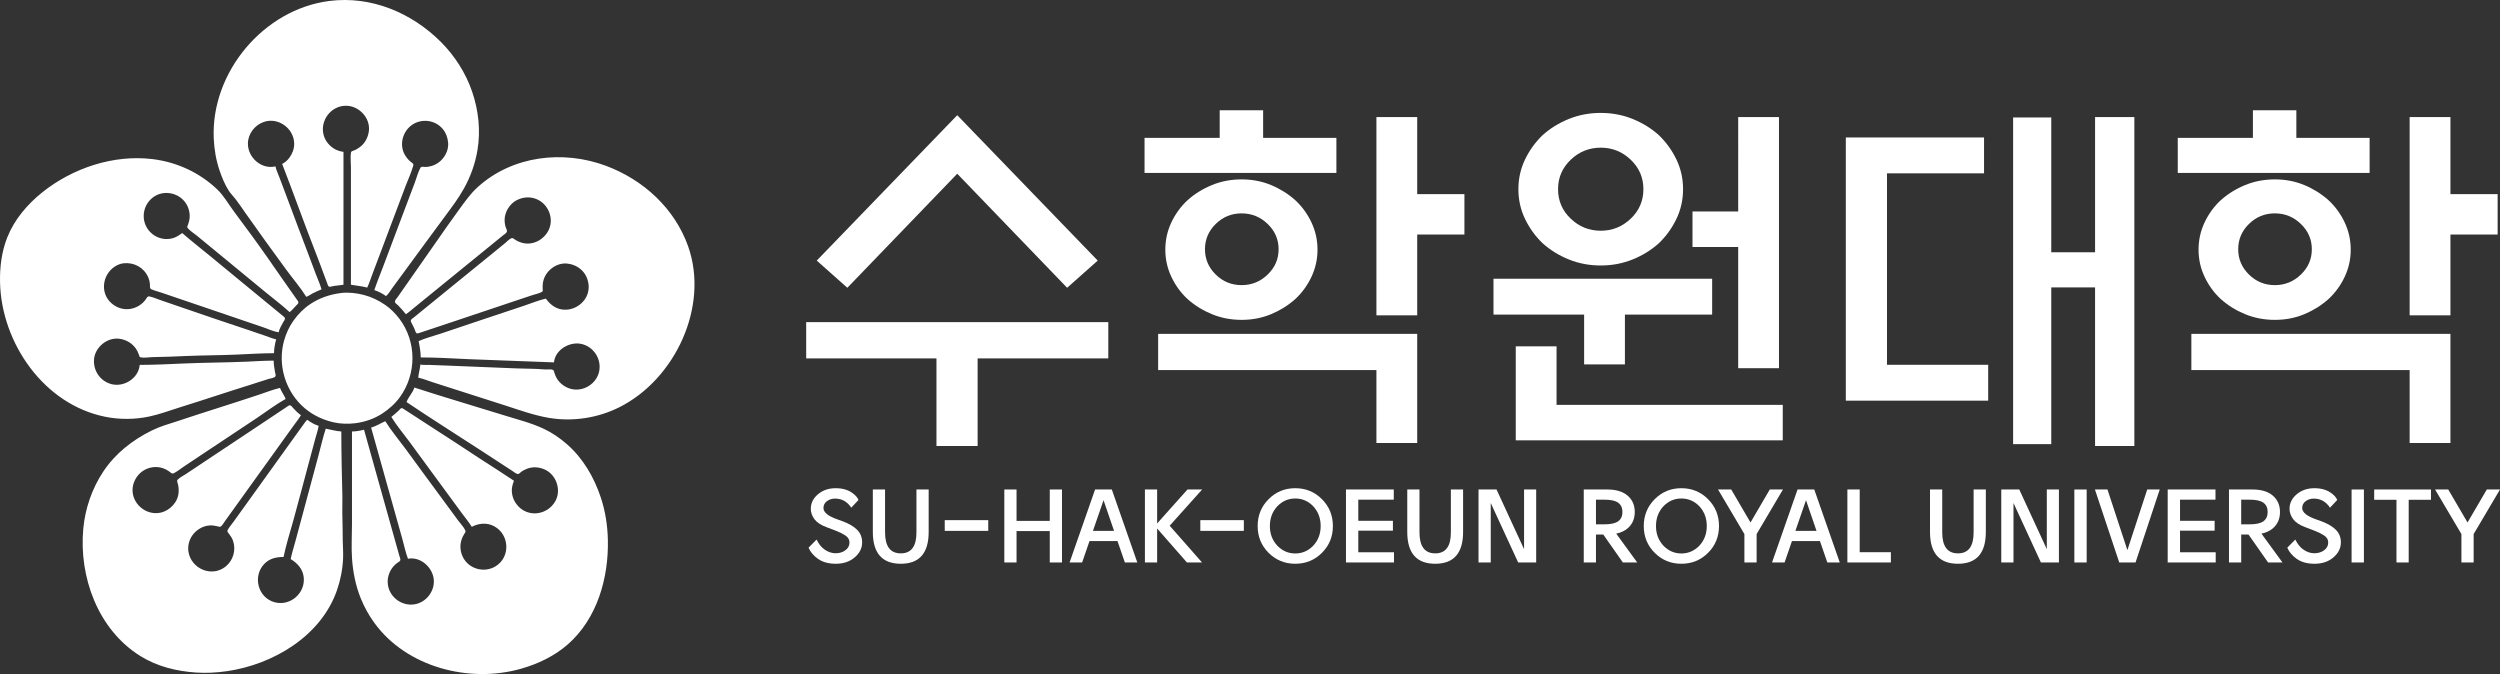 <?xml version="1.0" encoding="UTF-8"?>
<svg id="_레이어_2" data-name="레이어 2" xmlns="http://www.w3.org/2000/svg" viewBox="0 0 3993.56 1076.72">
  <rect x="0" y="0" width="3993.56" height="1076.72" fill="#333333" stroke="none"/>
  <defs>
    <style>
      .cls-1 {
        fill: #fff;
      }
    </style>
  </defs>
  <g id="_레이어_1-2" data-name="레이어 1">
    <g>
      <path id="svg_2" data-name="svg 2" class="cls-1" d="M489.23,474.12c3.64-1.16,6.83-3.67,10.19-5.49,4.57-2.47,9.46-4.21,14.15-6.4-2.21-8.09-5.84-15.95-8.82-23.78-4.3-11.31-8.43-22.68-12.8-33.97-11.65-30.08-22.72-60.4-34.1-90.58l-11.32-30.01c-2.24-5.93-5.09-11.95-6.55-18.12-22.28,5.31-43.97-13.94-43.97-36.23,0-15.6,10.77-29.65,25.28-34.71,23.17-8.08,48.37,10.3,48.68,34.71,.1,8.11-3,16.26-7.86,22.65-3.01,3.96-6.86,7.48-11.38,9.62,18.31,47.2,35.16,94.98,53.67,142.1,4.86,12.38,9.48,24.89,14.09,37.37,1.4,3.78,2.82,7.56,4.25,11.32,.57,1.5,.98,3.58,2.15,4.75,1.56,1.55,4.42,.28,6.23-.1,5.81-1.23,11.74-1.31,17.55-2.38V242.57c-5.65-.73-11.05-2.47-15.85-5.59-4.08-2.65-7.83-6.29-10.64-10.27-13.9-19.72-4.06-47.21,18-55.59,4.44-1.68,9.42-2.34,14.15-2.14,19.93,.87,37.42,20,34.94,40.17-1.23,10.04-5.91,19.29-13.99,25.54-3.14,2.42-6.46,4.4-10.19,5.77-1.86,.68-4.05,1.03-4.44,3.29-1.23,7.09-.08,15.38-.08,22.58v188.53c8.73,1.62,17.41,2.1,26.04,4.53,3.75-8.02,6.32-16.66,9.52-24.91,8.81-22.76,17.15-45.7,25.82-68.5,8.75-23,17.36-46.05,26.04-69.07,4.01-10.62,9.13-21.33,12.16-32.27,.93-3.39-2.22-4.65-4.47-6.49-3.54-2.91-6.47-6.56-8.8-10.49-9.63-16.25-3.74-38.01,11.63-48.39,15.56-10.51,37.01-7.54,48.99,7.07,5.13,6.26,7.56,13.58,8.34,21.51,.48,4.83-.44,10.21-2.2,14.72-4.15,10.61-13.01,19.23-24,22.53-3.5,1.05-7.66,1.76-11.32,1.53-2.41-.15-5.34-1.03-6.77,1.51-3.9,6.97-5.92,15.66-8.76,23.13-5.88,15.46-11.71,30.95-17.55,46.42l-32.84,87.19c-4.83,12.81-10.09,25.53-14.48,38.5,6.48,2.21,13.23,5.47,18.68,9.62,4.09-3.38,6.98-8.75,10.12-13.02l20.38-27.74c21.12-28.66,42.04-57.48,63.27-86.05,10.81-14.56,22.06-29.42,30.86-45.29,10.41-18.76,17.82-39.41,21.39-60.58,5.35-31.69,1.89-63.64-8.45-93.98-10.07-29.55-27.78-57.22-49.82-79.26C657.46,20.16,592.73-6.96,526.03,1.55c-105.01,13.4-189.2,114-184.59,219.5,.78,17.78,3.72,35.2,9.57,52.09,3.69,10.64,8.09,21.63,14.21,31.14,3.23,5.02,7.68,9.42,11.34,14.15,5.23,6.77,9.98,13.94,14.88,20.95,21.49,30.7,43.52,60.88,65.6,91.15,10.57,14.48,22.71,28.38,32.18,43.59m159.09,27.74c4.11-2.37,7.63-5.76,11.32-8.72,7.03-5.63,13.98-11.37,20.95-17.08,19.57-16.04,39.21-32,58.88-47.91,16.84-13.61,33.58-27.34,50.39-41,4.53-3.69,9.04-7.42,13.59-11.09,1.91-1.54,5.14-3.28,6.15-5.6,1.05-2.42-1.45-6.09-2.1-8.44-1.36-4.95-1.86-10.77-.96-15.85,1.02-5.76,3.32-11.16,6.81-15.85,3.1-4.18,7-7.86,11.62-10.31,10.54-5.6,22.45-6.37,33.4-1.4,17.7,8.04,26.54,30.13,18.51,47.95-7.08,15.71-24.61,25.67-41.72,21.57-4.42-1.06-8.67-2.83-12.46-5.36-1.66-1.11-3.5-3.12-5.66-2.3-3.67,1.4-7.14,5.5-10.19,7.94-7.98,6.39-15.8,12.97-23.78,19.36-27.53,22.06-54.56,44.75-82.09,66.81-10.45,8.37-20.79,16.87-31.14,25.35-2.83,2.31-5.64,4.64-8.49,6.92-1.53,1.23-3.67,2.47-4.72,4.17-1.18,1.9,.31,3.86,1.18,5.56,1.52,2.99,3.11,5.98,4.43,9.06,.82,1.91,1.34,4.4,2.63,6.04,1.17,1.49,2.87,.86,4.4,.37,3.6-1.13,7.17-2.39,10.76-3.58l45.29-15.1c31.53-10.51,63.01-21.19,94.55-31.7l30.57-10.19c4.84-1.61,10.74-2.69,15.2-5.17,2.19-1.22,1.27-3.7,1.22-5.77-.11-4.93,.2-9.43,1.71-14.15,4.91-15.42,21.52-27.28,37.91-25.31,6.37,.76,12.19,2.67,17.55,6.27,4.43,2.97,8.46,7.04,11.13,11.69,5.63,9.8,7.05,21.66,2.77,32.27-7.96,19.7-32.92,29.93-51.83,18.99-5.76-3.33-10.29-7.96-14.15-13.32-11.67,2.7-23.17,7.53-34.53,11.32l-65.67,21.89c-22.29,7.43-44.52,15.03-66.81,22.46-11.96,3.99-24.71,7.16-36.23,12.27,1.76,8.53,3.32,17.31,3.4,26.04,25.66,0,51.38,1.69,77,2.81,45.28,1.98,90.6,3.18,135.87,5.12,1.72-19.73,24.01-33.06,42.46-29.74,20.48,3.69,34,24.31,29.63,44.46-4.23,19.52-25.05,32.45-44.35,27.8-9.37-2.26-17.88-8.25-22.95-16.47-1.84-2.98-3.2-6.27-4.21-9.62-.66-2.21-.85-4.33-3.44-4.9-3.99-.87-8.38,.1-12.43-.29-14.63-1.39-29.47-.98-44.16-1.62-36.79-1.61-73.61-2.88-110.4-4.48-10-.44-20.01-.7-30.01-1.13-4.52-.2-9.15,.46-13.59-.59-.56,7.07-2.83,13.93-3.4,20.95,7.83,1.81,15.57,4.84,23.21,7.36,10.73,3.54,21.52,6.88,32.27,10.38,28.44,9.27,57.04,18.09,85.49,27.37,22.38,7.29,44.66,15.29,67.94,19.19,37.76,6.34,77.82,.25,112.1-16.89,89.29-44.65,144.23-161.28,110.01-257.44-21.52-60.47-71.48-106.04-130.95-128.27-68.77-25.71-149.57-16.27-204.94,33.82-11.71,10.59-20.31,22.93-29.52,35.57-12.68,17.38-25.05,34.96-37.29,52.65-16.26,23.47-32.73,46.8-49.08,70.2-4.09,5.85-8.16,11.72-12.29,17.55-1.31,1.85-4.43,4.92-4.23,7.35,.19,2.27,3.54,4.22,5.03,5.68,4.53,4.42,8.53,9.19,12.46,14.15m-211.17,74.16c-14.49,0-29.12,1.04-43.59,1.68-33.2,1.45-66.44,1.42-99.64,2.88-23.55,1.03-47.18,2.24-70.77,2.24-1.75,21.39-25.11,36.05-45.29,30.71-17.66-4.67-28.93-21.23-27.69-39.2,1.37-19.88,21.48-36.25,41.28-33.15,10.12,1.58,19.12,6.71,25.2,15.04,2.29,3.14,3.98,6.5,5.18,10.19,.6,1.85,.85,4.05,3.09,4.44,6.4,1.12,13.34-.4,19.75-.48,17-.2,33.98-.93,50.95-1.68,27.35-1.2,54.74-1.11,82.09-2.31,19.93-.87,40.06-2.19,60.01-2.24,0-7.43,1.54-14.91,3.4-22.08-6.18-1.43-12.14-3.96-18.12-6.03-9.78-3.4-19.62-6.73-29.44-10.01-34.02-11.34-68.03-22.78-101.91-34.54-12.06-4.19-24.12-8.41-36.23-12.45-5.46-1.82-11.31-4.62-16.98-5.58-2.91-.49-3.79,2.03-5.16,4.07-2.26,3.37-5.19,6.37-8.43,8.79-9.77,7.27-22.4,9.63-33.97,5.54-4.76-1.68-9.25-4.34-13.01-7.69-18.43-16.43-14.32-45.54,5.65-58.52,4.16-2.7,9.19-4.7,14.15-5.19,16.49-1.65,31.99,6.68,38.89,21.98,1.73,3.84,2.8,8.24,2.99,12.46,.12,2.74-.67,5.81,2.32,7.14,5,2.24,10.62,3.58,15.82,5.31,9.26,3.09,18.48,6.32,27.74,9.44,27.39,9.22,54.73,18.61,82.09,27.93,17.55,5.98,35.06,12.06,52.65,17.93,8.08,2.69,16.46,6.87,24.91,8.11,1.31-5.51,4.32-10.96,7.12-15.85,1-1.74,3.55-4.66,2.9-6.79-.46-1.51-2.08-2.58-3.22-3.54-2.8-2.36-5.67-4.64-8.49-6.99-10.7-8.91-21.5-17.69-32.27-26.52-25.52-20.92-50.91-42.01-76.43-62.93-14.54-11.92-29.43-23.54-43.59-35.91-3.56,2.34-6.84,4.85-10.76,6.62-7.92,3.57-17.27,3.81-25.48,1.11-4.28-1.41-8.42-3.69-11.89-6.55-18.45-15.21-17.7-43.4,1.13-57.97,15.94-12.34,39.73-8.49,51.65,7.54,5.37,7.22,8.02,16.52,7.13,25.48-.34,3.41-1.25,7.01-2.52,10.19-.74,1.86-2,3.65-.57,5.5,3.62,4.66,9.96,8.32,14.51,12.1,11.27,9.37,22.63,18.64,33.97,27.94,25.33,20.77,50.61,41.6,75.86,62.46,12.8,10.57,26.29,20.6,38.5,31.85,4-2.88,7.27-7.24,10.76-10.76,1.17-1.18,3.21-2.71,3.3-4.53,.09-1.92-2.11-4.18-3.14-5.66-3.04-4.34-6.06-8.7-9.14-13.02-11.74-16.49-23.18-33.22-34.77-49.82-18.18-26.02-36.92-51.6-55.96-77-8.79-11.72-15.91-24.91-26.54-35.08-28.3-27.06-64.81-43.85-103.6-48.55-62.15-7.53-127.61,14.34-176.07,53.17-23.7,18.99-44.49,43.3-55.79,71.79C2.58,401.89-.53,427.08,.07,451.48c2.36,96.66,70.17,194.71,168.15,214.31,22.97,4.6,47.3,4.45,70.2-.43,16.59-3.53,32.53-9.56,48.69-14.58,37.84-11.76,75.39-24.47,113.23-36.23,9.65-3,19.2-6.32,28.87-9.23,2.69-.81,9.11-1.58,10.72-4.09,1.1-1.73-.34-5.21-.67-7.07-1.04-5.96-2-12.06-2.12-18.12m107-107.89c-17.41,2.31-33.37,7.66-48.12,17.36-10.67,7.01-19.7,16.2-27.1,26.56-6.83,9.58-11.85,20.4-15.04,31.7-11,39,2.01,82.24,33.07,108.45,13.27,11.2,29.01,18.52,45.86,22.39,11.22,2.58,23.14,2.85,34.53,1.47,15.14-1.83,30.21-6.99,43.03-15.31,10.9-7.08,20.81-15.85,28.45-26.42,26.82-37.09,26.95-88.44-.78-125.12-6.27-8.29-14-16.14-22.57-22.06-10.58-7.3-22.07-12.87-34.53-16.08-11.67-3-24.76-4.55-36.8-2.95m117.76,150.92c-2.47,8.58-9.73,14.98-12.46,23.21,38.81,26.18,78.56,51.03,117.76,76.62,12.82,8.37,25.75,16.6,38.5,25.1,4.12,2.75,8.33,5.37,12.46,8.11,2.46,1.64,5.13,3.87,7.93,4.91,2.43,.89,3.98-1.1,5.66-2.54,2.79-2.39,6.23-4.13,9.62-5.51,9.01-3.63,18.83-3.07,27.74,.57,19.11,7.81,28.05,32.54,18.17,50.7-10.35,19.04-35.08,25.96-53.27,13.73-4.65-3.13-8.35-7.29-11.28-12.03-2.72-4.39-4.31-9.61-4.97-14.72-.87-6.65,.86-13.11,3.23-19.25-18.47-12.46-37.39-24.25-56.05-36.43-26.21-17.11-52.26-34.52-78.69-51.3-10.82-6.87-21.6-13.86-32.27-20.98-2.8-1.87-5.67-3.63-8.49-5.47-1.1-.72-2.5-1.94-3.91-1.82-1.85,.16-3.36,2.68-4.59,3.85-3.79,3.61-7.94,6.81-11.88,10.24,8.51,13.8,19.32,26.57,28.94,39.63,20.96,28.45,41.74,57.04,62.71,85.49,7.09,9.61,14.08,19.31,21.22,28.87,5.27,7.05,10.99,14.04,15.64,21.51,11.18-5.85,24.21-7.04,35.67-.95,24.78,13.19,26.52,49.32,2.26,64.1-17.7,10.77-41.79,4.65-51.64-13.89-4.67-8.79-5.68-18.8-2.77-28.31,.99-3.23,2.37-6.23,4.22-9.06,1.29-1.95,2.97-3.8,1.89-6.23-2.52-5.63-7.86-10.85-11.47-15.85-8.77-12.15-17.67-24.23-26.64-36.23-19.32-25.88-38.16-52.13-57.32-78.13-10.73-14.56-22.78-28.82-32.34-44.16-7.61,3.28-14.56,7.98-22.65,10.19,12.9,45.44,25.61,90.93,38.26,136.44,3.99,14.35,8.15,28.65,12.04,43.03,2.69,9.93,4.9,20.4,8.58,30.01,20.25-3.76,39.91,14.17,41.28,33.97,1.18,17.2-10.56,33.49-27.12,38.07-21.05,5.84-43.43-8.96-46.26-30.71-1.37-10.56,1.93-20.74,8.68-28.87,2.14-2.58,4.77-4.81,7.58-6.66,1.59-1.05,3.71-1.92,3.7-4.12-.02-2.21-1.17-4.66-1.76-6.77l-3.96-14.15c-4.25-15.3-8.52-30.58-12.86-45.86-13.34-46.94-26.14-94.03-39.47-140.97-6.14,1.59-12.9,2.78-19.25,2.83v148.33c0,17.98-1.18,36.41,.05,54.35,1.48,21.68,5.7,43.16,13.79,63.41,5.61,14.03,13.03,27.41,21.91,39.63,51.63,71.09,151.85,96.77,234.3,73.27,27.08-7.72,53.43-20.21,74.73-38.9,47.13-41.33,65.47-106.71,63.98-167.41-.55-22.8-4.09-45.66-11.33-67.37-10.73-32.19-28.1-62.15-53.78-84.76-11.01-9.7-23.51-18.34-36.8-24.63-20.55-9.73-42.9-15.25-64.54-21.97-47.53-14.77-95.34-28.75-142.67-44.14m-116.63,70.2c-8.5-.67-16.6-2.81-24.91-4.53-4.57,14.3-8.01,29.08-11.82,43.59-5.96,22.67-12.14,45.3-18.27,67.94-6.02,22.26-12.1,44.5-17.97,66.81-2.62,9.98-5.9,19.89-7.99,30.01,10.62,6.27,19.13,15.6,20.78,28.31,3.35,25.76-21.17,47.38-46.26,40.67-26.82-7.16-35.53-41.23-16.89-61.03,8.39-8.91,19.32-11.35,31.04-11.35,4.04-19.58,10.26-39.05,15.61-58.31,8.68-31.25,16.76-62.67,25.24-93.98l10.19-37.93c1.71-6.31,4.06-12.78,5.01-19.25-6.26-1.8-12.96-5.69-18.12-9.62-2.65,2.16-4.49,5.16-6.47,7.93l-9.79,13.59c-9.71,13.62-19.55,27.15-29.28,40.76-18.24,25.52-36.56,50.99-54.92,76.43-5.99,8.3-11.99,16.59-17.96,24.91-2.88,4.02-6.53,8.07-8.8,12.46-1.35,2.59,.76,4.27,2.28,6.23,2.68,3.44,5.01,7.18,6.4,11.32,4.96,14.75,.02,31.38-12.25,41.03-22.17,17.44-54.85,3.21-59.11-24.05-.7-4.47-.45-9.2,.65-13.59,1.07-4.26,2.75-8.28,5.26-11.89,6.31-9.08,16.53-15.59,27.72-16.37,4.26-.3,8.34,.24,12.46,1.3,2.38,.61,4.52,1.73,6.5-.31,2.35-2.42,4.16-5.66,6.12-8.4l10.99-15.29c10.78-15.13,21.57-30.28,32.52-45.29,16.43-22.54,32.52-45.33,48.84-67.94,6.13-8.49,12.27-16.97,18.36-25.48,3.46-4.82,7.33-9.56,10.27-14.72-4.54-3.16-8.65-7.23-12.36-11.32-1.43-1.58-3.26-4.76-5.76-4.44-1.62,.21-3.22,1.68-4.53,2.55l-9.62,6.41-33.97,22.65c-29.79,19.86-59.66,39.58-89.45,59.45l-27.74,18.5c-4.24,2.83-9.85,5.45-13.4,9.11-1.8,1.86-.47,4.25,.14,6.36,1.29,4.51,1.56,8.91,1.35,13.59-.69,15.68-13.85,29.58-28.85,32.83-23.82,5.15-47.07-15.23-44.63-39.62,.56-5.59,2.65-11.1,5.6-15.85,2.56-4.11,6.2-7.94,10.15-10.73,9.4-6.64,21.95-8.58,32.84-4.72,3.82,1.35,7.55,3.37,10.76,5.84,1.94,1.5,3.67,3.37,6.23,2.16,5.35-2.54,10.35-6.81,15.29-10.09l31.14-20.76c28.86-19.2,57.78-38.33,86.62-57.55,15.12-10.08,29.98-21.55,45.86-30.39-2.61-6.06-6.65-11.34-9.06-17.55-11.48,2.66-22.76,7.29-33.97,10.94-21.87,7.13-43.71,14.49-65.67,21.31-21.22,6.6-42.28,13.7-63.41,20.59-14.09,4.59-28.56,8.62-41.89,15.24-31.03,15.4-57.99,36.45-77.37,65.53-17.97,26.96-28.94,58.91-31.94,91.15-7.17,77.11,23.35,161.33,91.19,203.57,26.82,16.7,57.69,24.2,88.88,26.34,16.49,1.13,32.89,.19,49.25-2.16,73.78-10.63,150.4-55.88,175.88-129.23,5.72-16.46,9.04-33.56,9.8-50.95,.4-9.08-.31-18.13-.54-27.17-.31-12.66,0-25.3-.55-37.93-.49-11.11,.24-22.28-.03-33.4-.85-34.69-1.69-69.45-1.69-104.17m-311.38-11.32l.57,.57-.57-.57Z"/>
      <g>
        <g>
          <path class="cls-1" d="M1287.81,572.5v-57.91h482.61v57.91h-208.73v139.96h-65.76v-139.96h-208.13Zm241.3-388.5l224.41,232.26-48.86,43.44-175.55-182.19-175.55,182.19-48.86-43.44,224.41-232.26Z"/>
          <path class="cls-1" d="M2134.78,220.2v56.1h-306.46v-56.1h120.05v-44.04h69.38v44.04h117.03Zm-284.74,313.09h413.84v174.34h-65.15v-116.43h-348.69v-57.91Zm254.58-134.53c0,15.29-3.22,29.77-9.65,43.43-6.44,13.68-15.08,25.54-25.94,35.59-11.26,10.06-24.13,18.1-38.61,24.13s-30.16,9.05-47.05,9.05-32.68-3.02-47.36-9.05c-14.69-6.03-27.66-14.07-38.91-24.13-10.86-10.05-19.51-21.92-25.94-35.59-6.44-13.67-9.65-28.15-9.65-43.43s3.21-29.76,9.65-43.43c6.43-13.67,15.08-25.54,25.94-35.59,11.25-10.05,24.22-18.1,38.91-24.13,14.68-6.03,30.46-9.05,47.36-9.05s32.58,3.02,47.05,9.05c14.48,6.03,27.34,14.08,38.61,24.13,10.86,10.06,19.5,21.93,25.94,35.59,6.43,13.68,9.65,28.16,9.65,43.43Zm-62.14-.6c0-15.68-5.83-29.15-17.49-40.42-11.67-11.25-25.54-16.89-41.63-16.89s-29.86,5.64-41.32,16.89c-11.46,11.26-17.19,24.73-17.19,40.42s5.73,29.16,17.19,40.42c11.46,11.26,25.23,16.89,41.32,16.89s29.96-5.63,41.63-16.89c11.66-11.25,17.49-24.73,17.49-40.42Zm221.4,105.57h-65.15V187.02h65.15v123.07h75.41v64.55h-75.41v129.1Z"/>
          <path class="cls-1" d="M2735.02,502.52h-139.35v79.63h-65.15v-79.63h-144.78v-57.31h349.29v57.31Zm-313.7,200.89v-150.21h65.15v93.51h361.35v56.71h-426.51Zm267.24-401.17c0,16.89-3.53,32.68-10.56,47.36-7.04,14.69-16.39,27.66-28.05,38.91-12.07,10.86-26.04,19.51-41.93,25.94-15.89,6.44-32.88,9.65-50.98,9.65s-35.09-3.21-50.98-9.65c-15.89-6.43-29.86-15.08-41.93-25.94-11.67-11.25-21.02-24.22-28.05-38.91-7.04-14.68-10.56-30.46-10.56-47.36s3.52-32.67,10.56-47.36c7.03-14.68,16.38-27.65,28.05-38.91,12.07-10.86,26.03-19.5,41.93-25.94,15.88-6.43,32.88-9.65,50.98-9.65s35.08,3.22,50.98,9.65c15.88,6.44,29.86,15.08,41.93,25.94,11.66,11.26,21.01,24.23,28.05,38.91,7.03,14.69,10.56,30.46,10.56,47.36Zm-63.34,0c0-18.49-6.74-34.18-20.21-47.05-13.48-12.87-29.47-19.3-47.96-19.3s-34.49,6.44-47.96,19.3c-13.48,12.88-20.21,28.56-20.21,47.05s6.73,34.19,20.21,47.05c13.47,12.88,29.46,19.3,47.96,19.3s34.48-6.43,47.96-19.3c13.47-12.87,20.21-28.55,20.21-47.05Zm151.42-115.22h65.15v401.17h-65.15v-193.65h-72.99v-56.71h72.99V187.02Z"/>
          <path class="cls-1" d="M2948.57,219.59h220.79v57.31h-155.04v305.85h161.67v57.31h-227.43V219.59Zm398.15-32.58h62.74V712.46h-62.74v-253.37h-69.98v250.35h-60.93V187.62h60.93v215.36h69.98V187.02Z"/>
          <path class="cls-1" d="M3785.28,220.2v56.1h-306.46v-56.1h120.05v-44.04h69.38v44.04h117.03Zm-284.74,313.09h413.84v174.34h-65.15v-116.43h-348.69v-57.91Zm254.58-134.53c0,15.29-3.22,29.77-9.65,43.43-6.44,13.68-15.08,25.54-25.94,35.59-11.26,10.06-24.13,18.1-38.61,24.13s-30.16,9.05-47.05,9.05-32.68-3.02-47.36-9.05c-14.69-6.03-27.66-14.07-38.91-24.13-10.86-10.05-19.51-21.92-25.94-35.59-6.44-13.67-9.65-28.15-9.65-43.43s3.21-29.76,9.65-43.43c6.43-13.67,15.08-25.54,25.94-35.59,11.25-10.05,24.22-18.1,38.91-24.13,14.68-6.03,30.46-9.05,47.36-9.05s32.58,3.02,47.05,9.05c14.48,6.03,27.34,14.08,38.61,24.13,10.86,10.06,19.5,21.93,25.94,35.59,6.43,13.68,9.65,28.16,9.65,43.43Zm-62.14-.6c0-15.68-5.83-29.15-17.49-40.42-11.67-11.25-25.54-16.89-41.62-16.89s-29.86,5.64-41.32,16.89c-11.46,11.26-17.19,24.73-17.19,40.42s5.73,29.16,17.19,40.42c11.46,11.26,25.23,16.89,41.32,16.89s29.96-5.63,41.62-16.89c11.66-11.25,17.49-24.73,17.49-40.42Zm221.4,105.57h-65.15V187.02h65.15v123.07h75.41v64.55h-75.41v129.1Z"/>
        </g>
        <g>
          <path class="cls-1" d="M1291.58,874.88l12.84-13.01c3.54,7.3,7.93,12.73,13.18,16.26,5.59,3.77,11.3,5.65,17.12,5.65,6.16,0,11.41-1.6,15.75-4.79,4.34-3.19,6.51-7.36,6.51-12.5,0-4.56-2.2-8.27-6.59-11.13-4.4-2.85-9.16-5.25-14.29-7.19-5.14-1.94-10.5-3.99-16.09-6.16-8.9-3.31-15.27-7.56-19.09-12.75-3.82-5.19-5.73-10.7-5.73-16.52,0-9.01,3.82-16.75,11.47-23.2,7.64-6.45,17.06-9.67,28.25-9.67,11.75,0,21.28,3.03,28.59,9.07,3.77,2.97,6.39,6.22,7.87,9.76l-11.64,12.32c-1.03-2.05-2.91-4.34-5.65-6.85-5.59-5.14-12.33-7.7-20.2-7.7-4.91,0-9.22,1.37-12.92,4.11-3.71,2.74-5.56,6.39-5.56,10.96,0,6.96,7.59,13.07,22.77,18.32,2.74,.92,5.59,1.94,8.56,3.08,10.16,3.88,17.77,8.47,22.85,13.78,5.08,5.31,7.62,11.84,7.62,19.6,0,9.24-3.94,17.23-11.81,23.97-7.87,6.85-17.97,10.27-30.3,10.27-11.41,0-20.83-2.57-28.25-7.7-7.19-5.02-12.27-11.01-15.24-17.97Z"/>
          <path class="cls-1" d="M1438.97,900.56c-29.79,0-44.68-16.95-44.68-50.84v-67.79h19.52v68.47c0,22.37,8.39,33.55,25.16,33.55s24.99-11.18,24.99-33.55v-68.47h19.52v67.79c0,33.9-14.84,50.84-44.51,50.84Z"/>
          <path class="cls-1" d="M1509.15,830.89h69.5v17.12h-69.5v-17.12Z"/>
          <path class="cls-1" d="M1623.85,898.51h-19.52v-116.58h19.52v50.16h53.07v-50.16h19.52v116.58h-19.52v-50.16h-53.07v50.16Z"/>
          <path class="cls-1" d="M1776.03,781.93l40.74,116.58h-19.86l-11.81-34.24h-44.68l-11.81,34.24h-20.03l40.74-116.58h26.71Zm-30.13,66.08h33.72l-16.78-48.96-16.95,48.96Z"/>
          <path class="cls-1" d="M1848.44,836.19l48.45-54.27h23.45l-51.87,57.86,51.7,58.72h-24.14l-47.59-54.27v54.27h-19.52v-116.58h19.52v54.27Z"/>
          <path class="cls-1" d="M1917.43,830.89h69.5v17.12h-69.5v-17.12Z"/>
          <path class="cls-1" d="M2069.1,779.87c16.78,0,30.99,5.85,42.63,17.55,11.64,11.7,17.46,25.99,17.46,42.88s-5.82,31.16-17.46,42.8c-11.64,11.64-25.85,17.46-42.63,17.46s-30.98-5.82-42.63-17.46c-11.64-11.64-17.46-25.91-17.46-42.8s5.82-31.18,17.46-42.88c11.64-11.7,25.85-17.55,42.63-17.55Zm0,104.25c11.07,0,20.6-4.11,28.59-12.33,7.99-8.56,11.98-19.06,11.98-31.5s-4-23.11-11.98-31.67c-7.99-8.22-17.52-12.32-28.59-12.32s-20.6,4.11-28.59,12.32c-7.99,8.56-11.98,19.12-11.98,31.67s3.99,22.94,11.98,31.5c7.99,8.22,17.52,12.33,28.59,12.33Z"/>
          <path class="cls-1" d="M2226.77,898.51h-76.69v-116.58h76.35v16.26h-56.66v33.72h55.29v15.75h-55.29v34.58h57.01v16.26Z"/>
          <path class="cls-1" d="M2292.67,900.56c-29.79,0-44.68-16.95-44.68-50.84v-67.79h19.52v68.47c0,22.37,8.39,33.55,25.16,33.55s24.99-11.18,24.99-33.55v-68.47h19.52v67.79c0,33.9-14.84,50.84-44.51,50.84Z"/>
          <path class="cls-1" d="M2425.17,898.51l-43.82-95.01v95.01h-19.52v-116.58h28.76l44,95.35v-95.35h19.34v116.58h-28.76Z"/>
          <path class="cls-1" d="M2581.8,852.46l33.55,46.05h-22.94l-31.33-44.68h-11.64v44.68h-19.52v-116.58h37.66c14.04,0,24.85,3.28,32.44,9.84,7.59,6.56,11.38,15.27,11.38,26.11s-3.77,19.52-11.3,26.02c-4.91,4.22-11.02,7.08-18.32,8.56Zm9.93-34.58c0-6.5-2.23-11.41-6.68-14.72-4.45-3.31-11.7-4.97-21.74-4.97h-13.87v39.37h13.87c10.04,0,17.29-1.65,21.74-4.96,4.45-3.31,6.68-8.22,6.68-14.72Z"/>
          <path class="cls-1" d="M2685.88,779.87c16.78,0,30.98,5.85,42.63,17.55,11.64,11.7,17.46,25.99,17.46,42.88s-5.82,31.16-17.46,42.8c-11.64,11.64-25.85,17.46-42.63,17.46s-30.99-5.82-42.63-17.46c-11.64-11.64-17.46-25.91-17.46-42.8s5.82-31.18,17.46-42.88c11.64-11.7,25.85-17.55,42.63-17.55Zm0,104.25c11.07,0,20.6-4.11,28.59-12.33,7.99-8.56,11.98-19.06,11.98-31.5s-4-23.11-11.98-31.67c-7.99-8.22-17.52-12.32-28.59-12.32s-20.6,4.11-28.59,12.32c-7.99,8.56-11.98,19.12-11.98,31.67s3.99,22.94,11.98,31.5c7.99,8.22,17.52,12.33,28.59,12.33Z"/>
          <path class="cls-1" d="M2796.3,834.65l30.81-52.73h21.06l-42.11,71.21v45.36h-19.52v-45.36l-42.11-71.21h21.06l30.81,52.73Z"/>
          <path class="cls-1" d="M2898.15,781.93l40.74,116.58h-19.86l-11.81-34.24h-44.68l-11.81,34.24h-20.03l40.74-116.58h26.7Zm-30.13,66.08h33.72l-16.78-48.96-16.95,48.96Z"/>
          <path class="cls-1" d="M3020.55,898.51h-69.5v-116.58h19.69v100.14h49.81v16.43Z"/>
          <path class="cls-1" d="M3127.71,900.56c-29.79,0-44.68-16.95-44.68-50.84v-67.79h19.52v68.47c0,22.37,8.39,33.55,25.16,33.55s24.99-11.18,24.99-33.55v-68.47h19.52v67.79c0,33.9-14.84,50.84-44.51,50.84Z"/>
          <path class="cls-1" d="M3260.21,898.51l-43.82-95.01v95.01h-19.52v-116.58h28.76l44,95.35v-95.35h19.34v116.58h-28.76Z"/>
          <path class="cls-1" d="M3313.62,898.51v-116.58h19.69v116.58h-19.69Z"/>
          <path class="cls-1" d="M3385.34,898.51l-38.86-116.58h20.03l31.84,96.89,31.67-96.89h20.03l-38.69,116.58h-26.02Z"/>
          <path class="cls-1" d="M3539.41,898.51h-76.69v-116.58h76.35v16.26h-56.66v33.72h55.29v15.75h-55.29v34.58h57.01v16.26Z"/>
          <path class="cls-1" d="M3612.5,852.46l33.55,46.05h-22.94l-31.33-44.68h-11.64v44.68h-19.52v-116.58h37.66c14.04,0,24.85,3.28,32.44,9.84,7.59,6.56,11.38,15.27,11.38,26.11s-3.77,19.52-11.3,26.02c-4.91,4.22-11.02,7.08-18.32,8.56Zm9.93-34.58c0-6.5-2.23-11.41-6.68-14.72-4.45-3.31-11.7-4.97-21.74-4.97h-13.87v39.37h13.87c10.04,0,17.29-1.65,21.74-4.96,4.45-3.31,6.68-8.22,6.68-14.72Z"/>
          <path class="cls-1" d="M3653.76,874.88l12.84-13.01c3.54,7.3,7.93,12.73,13.18,16.26,5.59,3.77,11.3,5.65,17.12,5.65,6.16,0,11.41-1.6,15.75-4.79,4.34-3.19,6.51-7.36,6.51-12.5,0-4.56-2.2-8.27-6.59-11.13-4.4-2.85-9.16-5.25-14.29-7.19-5.14-1.94-10.5-3.99-16.09-6.16-8.9-3.31-15.27-7.56-19.09-12.75-3.82-5.19-5.73-10.7-5.73-16.52,0-9.01,3.82-16.75,11.47-23.2,7.64-6.45,17.06-9.67,28.25-9.67,11.75,0,21.28,3.03,28.59,9.07,3.77,2.97,6.39,6.22,7.87,9.76l-11.64,12.32c-1.03-2.05-2.91-4.34-5.65-6.85-5.59-5.14-12.33-7.7-20.2-7.7-4.91,0-9.22,1.37-12.93,4.11-3.71,2.74-5.56,6.39-5.56,10.96,0,6.96,7.59,13.07,22.77,18.32,2.74,.92,5.59,1.94,8.56,3.08,10.16,3.88,17.77,8.47,22.85,13.78,5.08,5.31,7.62,11.84,7.62,19.6,0,9.24-3.94,17.23-11.81,23.97-7.87,6.85-17.97,10.27-30.3,10.27-11.41,0-20.83-2.57-28.25-7.7-7.19-5.02-12.27-11.01-15.24-17.97Z"/>
          <path class="cls-1" d="M3756.47,898.51v-116.58h19.69v116.58h-19.69Z"/>
          <path class="cls-1" d="M3847.71,798.36v100.14h-19.52v-100.14h-35.61v-16.43h90.73v16.43h-35.61Z"/>
          <path class="cls-1" d="M3941.69,834.65l30.81-52.73h21.06l-42.11,71.21v45.36h-19.52v-45.36l-42.11-71.21h21.06l30.81,52.73Z"/>
        </g>
      </g>
    </g>
  </g>
</svg>